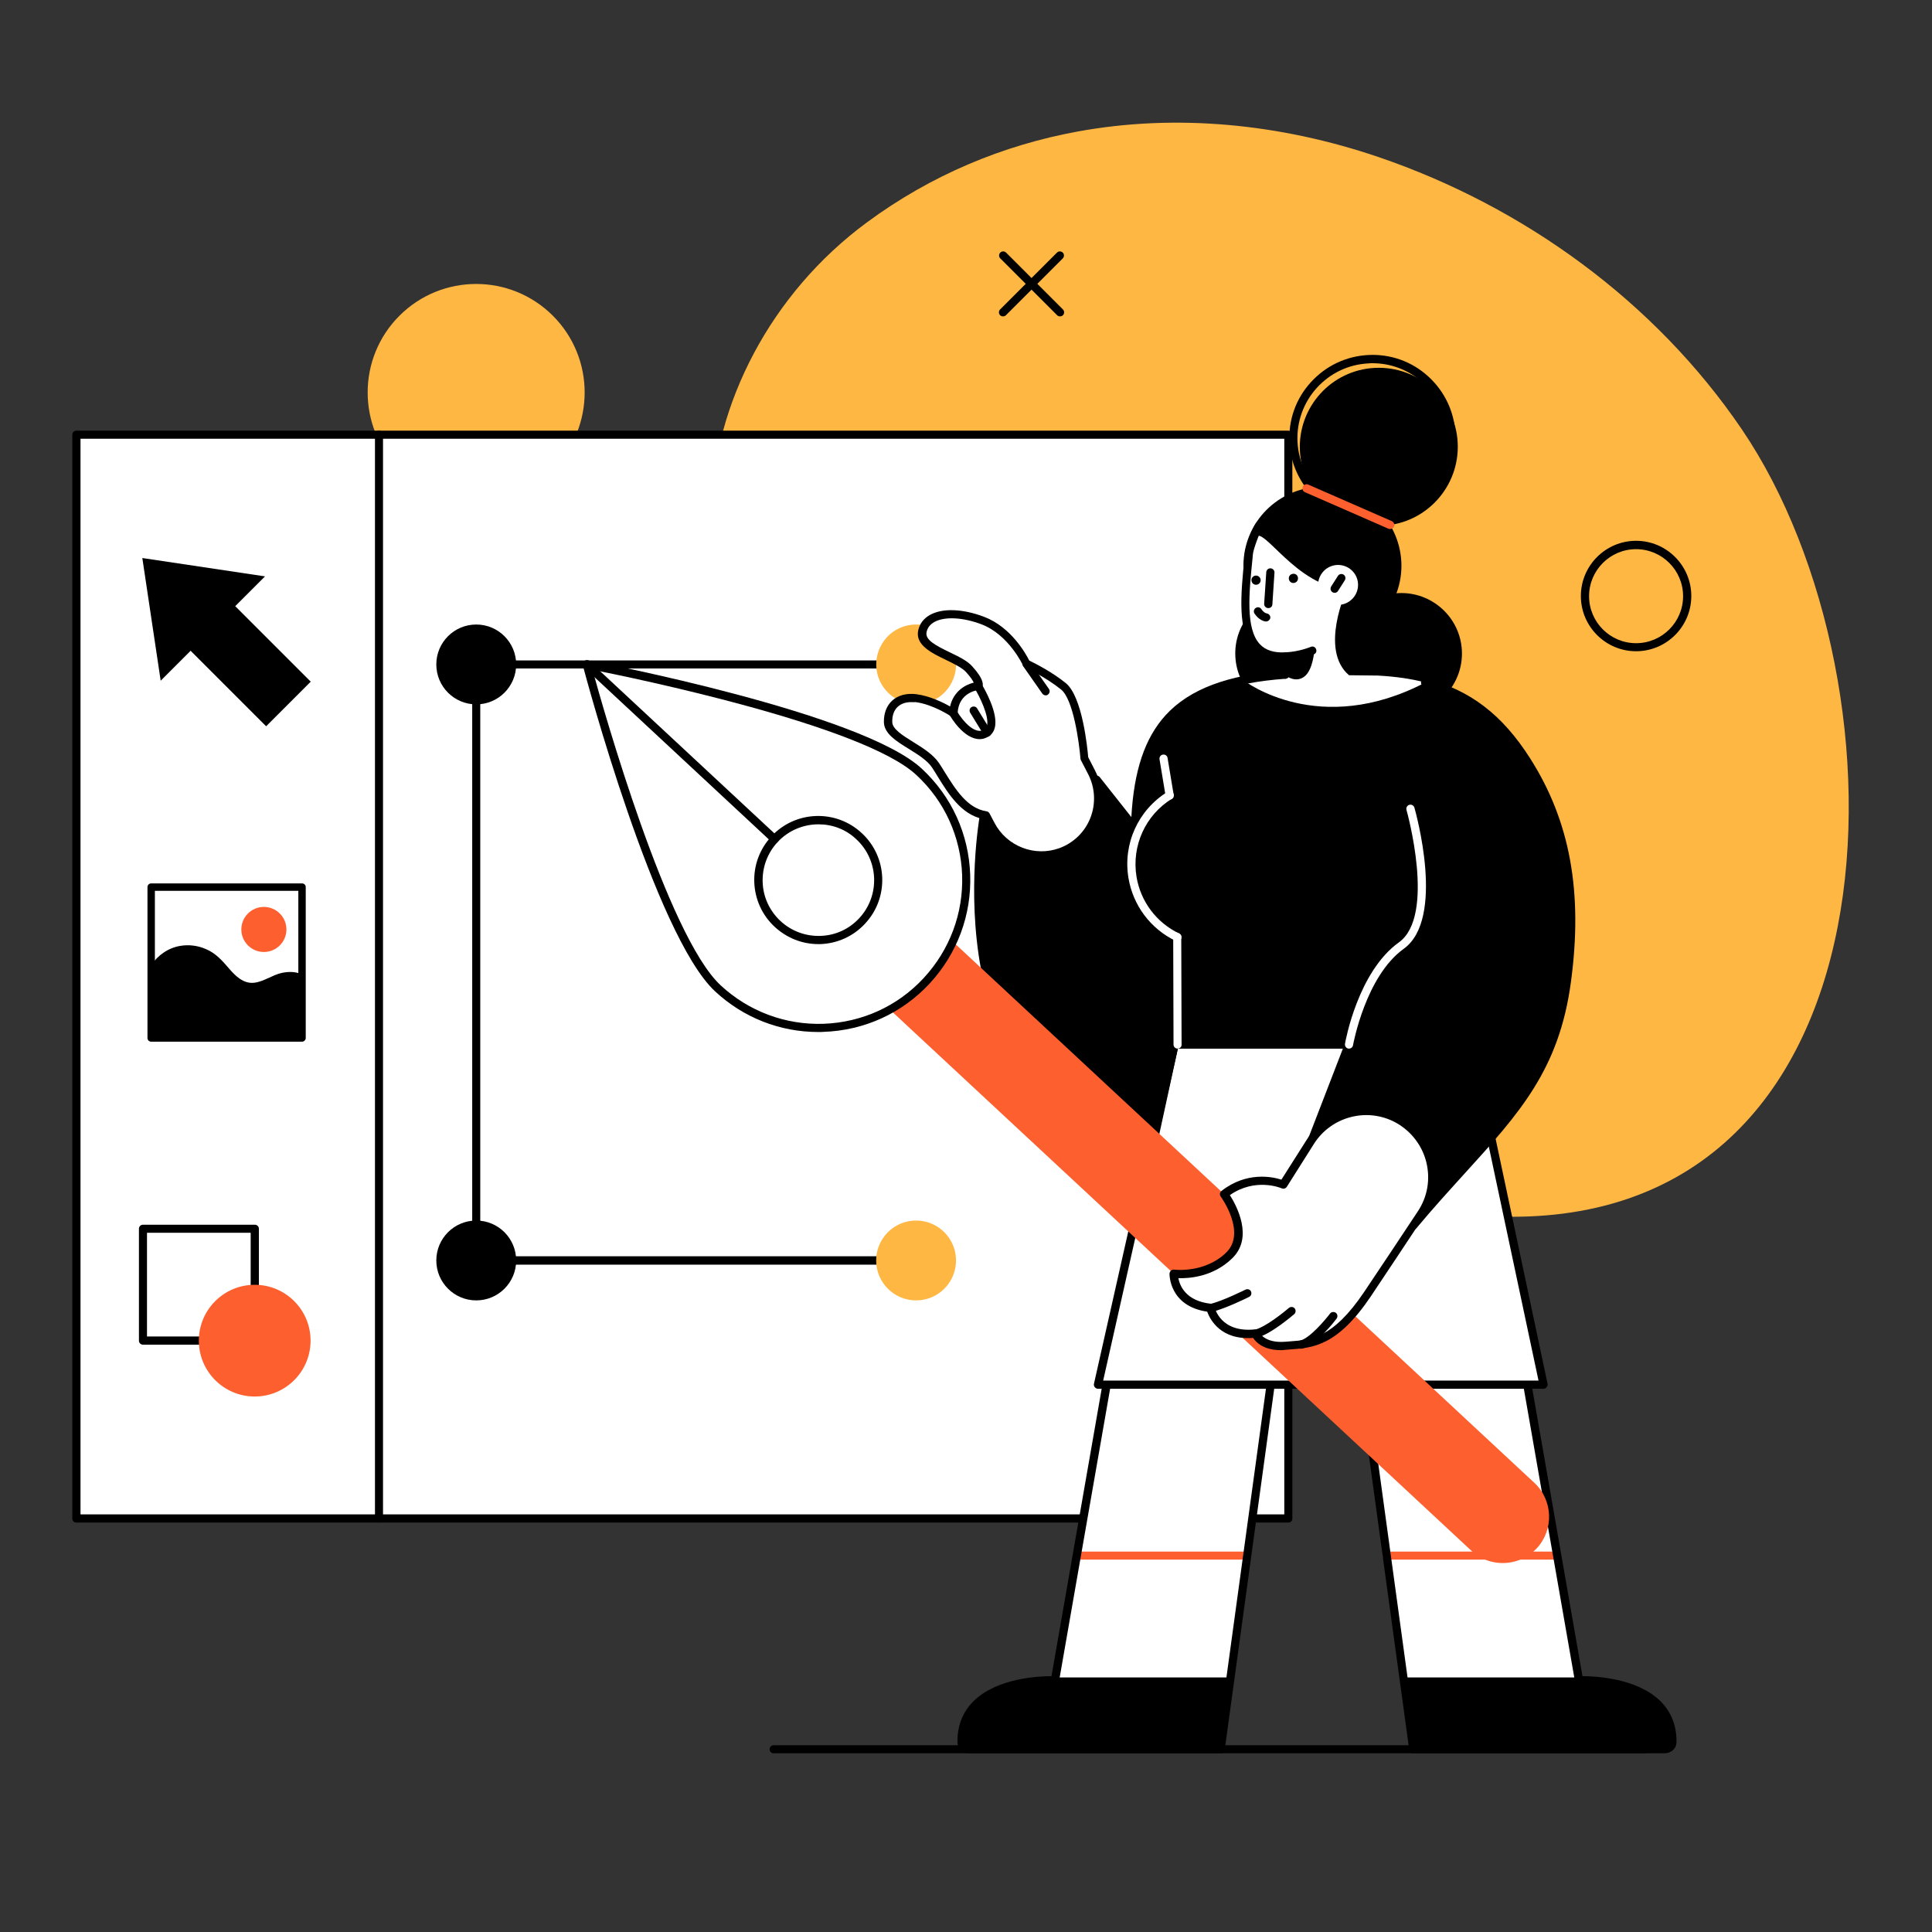 <?xml version="1.0" encoding="utf-8"?>
<!-- Generator: Adobe Illustrator 27.2.0, SVG Export Plug-In . SVG Version: 6.00 Build 0)  -->
<svg version="1.1" id="Layer_1" xmlns="http://www.w3.org/2000/svg" xmlns:xlink="http://www.w3.org/1999/xlink" x="0px" y="0px"
	 viewBox="0 0 1200 1200" style="enable-background:new 0 0 1200 1200;" xml:space="preserve">
<rect x="0" y="0" width="1200" height="1200" fill="#333333" stroke="none"/>
<style type="text/css">
	.st0{fill:#FFB743;}
	.st1{fill:#FFFFFF;}
	.st2{fill:#FD5F2F;}
</style>
<g>
	<g>
		
			<ellipse transform="matrix(0.707 -0.707 0.707 0.707 -85.746 280.527)" class="st0" cx="295.8" cy="243.8" rx="67.4" ry="67.4"/>
	</g>
	<path class="st0" d="M669.3,81.7c-46.3,8.5-90.8,26.9-130.8,56.4c-119.6,88.1-141.6,275.6,9.6,343.2C625,515.7,720.6,535,744.1,629
		c20.5,81.9,100.8,122.4,181,126.4c260.1,12.9,264.6-330,156.8-488.7c-53.8-79.2-135.2-138.3-225.8-169.2
		C794.8,76.7,730.4,70.5,669.3,81.7z"/>
	<rect x="47.4" y="270" class="st1" width="752.8" height="673.2"/>
	<path d="M800.2,945.7H47.4c-1.4,0-2.5-1.1-2.5-2.5V270c0-1.4,1.1-2.5,2.5-2.5h752.8c1.4,0,2.5,1.1,2.5,2.5v673.2
		C802.8,944.6,801.6,945.7,800.2,945.7z M50,940.6h747.7V272.5H50V940.6z"/>
	<g>
		<g>
			<path class="st1" d="M839,803.4l38.8,283.1h155.7c3.2,0,5.3-1.8,5.3-4.6c0.2-40.7-58.1-38.2-58.1-38.2L937.6,797L839,803.4z"/>
		</g>
	</g>
	<g>
		<g>
			<path class="st1" d="M797,803.4l-38.8,283.1H602.5c-3.2,0-5.3-1.8-5.3-4.6c-0.2-40.7,58.1-38.2,58.1-38.2L698.4,797L797,803.4z"
				/>
		</g>
	</g>
	<path class="st2" d="M773.8,968.7h-105c-1.4,0-2.5-1.1-2.5-2.5c0-1.4,1.1-2.5,2.5-2.5h105c1.4,0,2.5,1.1,2.5,2.5
		C776.4,967.6,775.2,968.7,773.8,968.7z"/>
	<path class="st2" d="M965.5,968.7H861.3c-1.4,0-2.5-1.1-2.5-2.5c0-1.4,1.1-2.5,2.5-2.5h104.2c1.4,0,2.5,1.1,2.5,2.5
		C968.1,967.6,966.9,968.7,965.5,968.7z"/>
	<g>
		<g>
			<path d="M1033.6,1089C1033.5,1089,1033.5,1089,1033.6,1089H877.8c-1.3,0-2.4-0.9-2.5-2.2l-38.8-283.1c-0.1-0.7,0.1-1.4,0.6-2
				c0.4-0.5,1.1-0.9,1.8-0.9l98.6-6.3c1.3-0.1,2.4,0.8,2.7,2.1l42.7,244.5c0,0,0,0,0,0c7.8,0,33.4,1.1,48.1,15.2
				c6.9,6.7,10.4,15.3,10.3,25.6C1041.3,1086.1,1038.1,1089,1033.6,1089z M880,1083.9h153.5c0,0,0,0,0,0c1,0,2.7-0.3,2.7-2
				c0-8.9-2.9-16.2-8.8-21.9c-15.5-14.9-46.3-13.8-46.6-13.8c-1.3,0-2.4-0.8-2.6-2.1l-42.7-244.4l-93.6,6L880,1083.9z"/>
		</g>
		<path d="M877.8,1086.5h155.7c3.2,0,5.3-1.8,5.3-4.6c0.2-40.7-58.1-38.2-58.1-38.2l-0.3-1.8H871.7L877.8,1086.5z"/>
	</g>
	<g>
		<g>
			<path d="M602.5,1089c-4.6,0-7.8-2.9-7.8-7.1c-0.1-10.3,3.4-18.9,10.3-25.6c14.7-14.1,40.3-15.2,48.1-15.2c0,0,0,0,0,0l42.7-244.5
				c0.2-1.3,1.4-2.2,2.7-2.1l98.6,6.3c0.7,0,1.4,0.4,1.8,0.9c0.4,0.5,0.6,1.3,0.6,2l-38.8,283.1c-0.2,1.3-1.3,2.2-2.5,2.2H602.5
				C602.5,1089,602.5,1089,602.5,1089z M653.5,1046.2c-6.7,0-31.6,0.9-45,13.8c-5.9,5.7-8.8,13-8.8,21.9c0,1.8,1.7,2,2.7,2
				c0,0,0,0,0,0H756l38.1-278.2l-93.6-6l-42.7,244.4c-0.2,1.3-1.4,2.1-2.6,2.1C655.2,1046.2,654.6,1046.2,653.5,1046.2z"/>
		</g>
		<path d="M758.3,1086.5H602.5c-3.2,0-5.3-1.8-5.3-4.6c-0.2-40.7,58.1-38.2,58.1-38.2l0.3-1.8h108.8L758.3,1086.5z"/>
	</g>
	<path d="M235.4,945.7c-1.4,0-2.5-1.1-2.5-2.5V270c0-1.4,1.1-2.5,2.5-2.5s2.5,1.1,2.5,2.5v673.2C238,944.6,236.8,945.7,235.4,945.7z
		"/>
	<path d="M146.1,376.5l46.9,46.9l-27.7,27.7l-46.9-46.9l-18.6,18.6l-5.7-38.1l-5.7-38.1l38.1,5.7l38.1,5.7L146.1,376.5z"/>
	<g>
		<path d="M158.2,835.2H88.8c-1.4,0-2.5-1.1-2.5-2.5v-69.5c0-1.4,1.1-2.5,2.5-2.5h69.5c1.4,0,2.5,1.1,2.5,2.5v69.5
			C160.8,834.1,159.6,835.2,158.2,835.2z M91.3,830.1h64.4v-64.4H91.3V830.1z"/>
		<circle class="st2" cx="158.2" cy="832.7" r="34.7"/>
	</g>
	<circle cx="295.8" cy="412.7" r="24.8"/>
	<g>
		<g>
			<path d="M658.4,196.5c-0.7,0-1.3-0.2-1.8-0.7l-35.3-35.3c-1-1-1-2.6,0-3.6c1-1,2.6-1,3.6,0l35.3,35.3c1,1,1,2.6,0,3.6
				C659.7,196.3,659,196.5,658.4,196.5z"/>
			<path d="M623,196.5c-0.7,0-1.3-0.2-1.8-0.7c-1-1-1-2.6,0-3.6l35.3-35.3c1-1,2.6-1,3.6,0c1,1,1,2.6,0,3.6l-35.3,35.3
				C624.3,196.3,623.7,196.5,623,196.5z"/>
		</g>
	</g>
	<path d="M1016.2,404.5c-18.9,0-34.3-15.4-34.3-34.3c0-18.9,15.4-34.3,34.3-34.3s34.3,15.4,34.3,34.3
		C1050.5,389.1,1035.1,404.5,1016.2,404.5z M1016.2,341.1c-16.1,0-29.2,13.1-29.2,29.2s13.1,29.2,29.2,29.2
		c16.1,0,29.2-13.1,29.2-29.2S1032.3,341.1,1016.2,341.1z"/>
	<path d="M772.4,353.8c1.3,27.1,24.4,47.9,51.4,46.6s47.9-24.4,46.6-51.4C869,321.9,846,301,819,302.4
		C791.9,303.7,771,326.7,772.4,353.8z"/>
	<path d="M807.4,279.9c1.3,27.1,24.4,47.9,51.4,46.6c27.1-1.3,47.9-24.4,46.6-51.4c-1.3-27.1-24.4-47.9-51.4-46.6
		C826.9,229.8,806.1,252.9,807.4,279.9z"/>
	<path d="M852.4,323.7c-12.8,0-25-4.7-34.6-13.4c-10.2-9.3-16.2-21.9-16.9-35.7l0,0c-0.7-13.8,4-27,13.3-37.2
		c9.3-10.2,21.9-16.2,35.7-16.9c13.8-0.7,27,4,37.2,13.3c10.2,9.3,16.2,21.9,16.9,35.7c1.4,28.4-20.6,52.7-49,54.1
		C854.1,323.7,853.2,323.7,852.4,323.7z M852.5,225.6c-0.8,0-1.6,0-2.4,0.1c-12.4,0.6-23.8,6-32.2,15.2c-8.3,9.2-12.6,21.1-12,33.5
		l0,0c0.6,12.4,6,23.8,15.2,32.2c9.2,8.3,21.1,12.6,33.5,12c25.6-1.3,45.4-23.1,44.2-48.8c-0.6-12.4-6-23.8-15.2-32.2
		C875,229.8,864,225.6,852.5,225.6z"/>
	<path d="M832.9,407.8c1,20.7,18.7,36.7,39.4,35.7c20.7-1,36.7-18.7,35.7-39.4c-1-20.7-18.7-36.7-39.4-35.7
		C847.9,369.4,831.9,387.1,832.9,407.8z"/>
	<path d="M767.3,407.8c1,20.7,18.7,36.7,39.4,35.7c20.7-1,36.7-18.7,35.7-39.4c-1-20.7-18.7-36.7-39.4-35.7
		C782.2,369.4,766.2,387.1,767.3,407.8z"/>
	<polygon class="st1" points="958.7,860.1 913.9,648.8 729.6,648.8 682,860.1 	"/>
	<path d="M958.7,862.6H682c-0.8,0-1.5-0.4-2-1c-0.5-0.6-0.7-1.4-0.5-2.2l47.6-211.3c0.3-1.2,1.3-2,2.5-2h184.3c1.2,0,2.2,0.8,2.5,2
		l44.8,211.3c0.2,0.8,0,1.5-0.5,2.1C960.2,862.3,959.5,862.6,958.7,862.6z M685.2,857.5h270.4l-43.8-206.2H731.6L685.2,857.5z"/>
	<path d="M948.4,472.3c-18.2-28.5-42.9-50.3-92.7-52.6l-56.5-0.7c-70.7,5-92.7,34.5-94.1,96.2l-0.1-0.9l-23.9-30.1L611,507.8
		c0,0-32.5,180.6,104.3,207l14.3-66h108.4l-22.6,58.4l62.9,53.9c48.4-57.8,86-82.9,95.2-151.3C981.9,546.7,969.2,504.9,948.4,472.3z
		"/>
	<path class="st1" d="M855.7,419.6l-17.8-0.2c-18.7-15.9-1.4-53.1-1.4-53.1c-31.9-2.2-51.8-40.3-56.9-32.6c-2,3.1-3.5,6.5-3.9,10.1
		c-3.2,31.5-7.4,65.3,22.5,63.8l0.6,11.3c-9.8,0.7-18.6,1.9-26.5,3.6c1.1,0.8,47,35.9,113,1.4C876.6,421.6,866.8,420.2,855.7,419.6z
		"/>
	<path d="M878.2,763.6c-0.6,0-1.2-0.2-1.7-0.6l-62.9-53.9c-0.8-0.7-1.1-1.8-0.7-2.9l21.2-54.9H731.6l-13.9,64c-0.3,1.4-1.6,2.2-3,2
		c-57-11-93.5-50.9-105.4-115.4c-9-48.4-0.9-94.1-0.9-94.5c0.2-0.9,0.8-1.7,1.7-2l70.1-23.6c1-0.3,2.1,0,2.8,0.8l19.7,24.9
		c1.6-28.9,8.4-49.1,21.2-63.2c14.9-16.3,38.5-25.2,74-27.8c1.4-0.1,2.6,0.9,2.7,2.4c0.1,1.4-0.9,2.6-2.4,2.7
		c-64.8,4.8-89.4,30.2-90.8,93.7c0,1.4-1.1,2.4-2.5,2.5c-1.3,0.1-2.5-1-2.6-2.3l0-0.1l-22.3-28.1l-67,22.6
		c-1.3,8.1-6.8,48.7,1.1,91.3c11.5,62.2,44.8,99.4,98.9,110.7l13.8-63.6c0.3-1.2,1.3-2,2.5-2h108.4c0.8,0,1.6,0.4,2.1,1.1
		c0.5,0.7,0.6,1.6,0.3,2.4l-21.9,56.7l59.5,51c10-11.8,19.4-22.1,28.4-32.1c33.4-36.7,57.5-63.2,64.6-115.9
		c7.4-54.7-0.5-97.8-24.7-135.8c-16.5-25.9-35.5-40.4-61.5-47.3c-1.4-0.4-2.2-1.7-1.8-3.1c0.4-1.4,1.8-2.2,3.1-1.8
		c27.4,7.2,47.3,22.4,64.5,49.4c24.9,39,33,83.3,25.4,139.2c-7.3,54.2-31.9,81.3-65.9,118.7c-9.5,10.5-19.4,21.3-29.9,33.9
		c-0.4,0.5-1.1,0.8-1.7,0.9C878.4,763.6,878.3,763.6,878.2,763.6z"/>
	<path class="st1" d="M837.9,651.3c-0.1,0-0.3,0-0.4,0c-1.4-0.2-2.3-1.6-2.1-3c0.3-1.8,8.1-44.8,33.5-63
		c23.1-16.6,4.9-81.5,4.7-82.2c-0.4-1.4,0.4-2.8,1.7-3.2c1.4-0.4,2.8,0.4,3.2,1.7c0.8,2.8,19.4,69-6.6,87.7
		c-23.7,17-31.4,59.3-31.5,59.8C840.2,650.4,839.2,651.3,837.9,651.3z"/>
	<g>
		<path class="st1" d="M731.3,584.7c-0.4,0-0.7-0.1-1.1-0.3c-15.6-7.5-26.5-22.1-29.3-39.1c-3.5-21.2,6-42.2,24.3-53.5
			c1.2-0.7,2.8-0.4,3.5,0.8c0.7,1.2,0.4,2.8-0.8,3.5c-16.5,10.2-25.1,29.2-22,48.4c2.5,15.4,12.4,28.6,26.5,35.3
			c1.3,0.6,1.8,2.1,1.2,3.4C733.1,584.1,732.2,584.7,731.3,584.7z"/>
		<path class="st1" d="M726.5,496.6c-1.2,0-2.3-0.9-2.5-2.1l-3.8-22.9c-0.2-1.4,0.7-2.7,2.1-2.9c1.4-0.2,2.7,0.7,2.9,2.1l3.8,22.9
			c0.2,1.4-0.7,2.7-2.1,2.9C726.7,496.5,726.6,496.6,726.5,496.6z"/>
		<path class="st1" d="M731.4,651.3c-1.4,0-2.5-1.1-2.5-2.5l-0.2-66.7c0-1.4,1.1-2.6,2.5-2.6c0,0,0,0,0,0c1.4,0,2.5,1.1,2.5,2.5
			l0.2,66.7C734,650.2,732.9,651.3,731.4,651.3C731.5,651.3,731.4,651.3,731.4,651.3z"/>
	</g>
	<g>
		<path class="st2" d="M938.9,970.3c-8.7,1.7-18.1-0.6-25.1-7.2l-425-395.5l39.2-42.1L953,921c11.6,10.8,12.3,29,1.5,40.7
			C950.1,966.3,944.7,969.2,938.9,970.3z"/>
		<g>
			<path class="st1" d="M570.9,479.4c37.1,34.5,39.2,92.6,4.7,129.8c-34.5,37.1-92.6,39.2-129.8,4.7
				c-37.1-34.5-81.4-201.1-81.4-201.1S533.8,444.9,570.9,479.4z"/>
			<path d="M508.3,641c-23.9,0-46.6-8.9-64.2-25.3C406.9,581,363.8,420.2,362,413.3c-0.2-0.8,0-1.7,0.6-2.4c0.6-0.6,1.5-0.9,2.3-0.8
				c6.9,1.3,170.5,32.7,207.7,67.4l0,0c18.5,17.2,29.1,40.5,30,65.7c0.9,25.2-8.1,49.2-25.2,67.7c-17.2,18.5-40.5,29.1-65.7,30
				C510.6,641,509.5,641,508.3,641z M368,416c7,25.4,46.6,165.3,79.6,196c17.5,16.2,40.2,24.7,64,23.9c23.8-0.9,45.9-10.9,62.1-28.4
				c16.2-17.5,24.7-40.2,23.9-64c-0.9-23.8-10.9-45.9-28.4-62.1l0,0C536.2,450.5,393.8,421.1,368,416z"/>
			<path d="M508.3,586.4c-10.1,0-19.6-3.8-27.1-10.7c-7.8-7.2-12.3-17.1-12.7-27.7c-0.4-10.6,3.4-20.7,10.6-28.5
				c14.9-16.1,40.2-17,56.2-2l0,0c16.1,14.9,17,40.2,2,56.2c-7.2,7.8-17.1,12.3-27.7,12.7C509.3,586.4,508.8,586.4,508.3,586.4z
				 M508.4,512c-9.3,0-18.6,3.7-25.4,11c-6.3,6.8-9.6,15.6-9.3,24.9c0.3,9.3,4.3,17.8,11,24.1c6.8,6.3,15.6,9.6,24.9,9.3
				c9.3-0.3,17.8-4.2,24.1-11c13-14,12.2-36-1.8-49C525.3,515,516.9,512,508.4,512z"/>
			<path d="M481.1,523.8c-0.6,0-1.2-0.2-1.7-0.7L362.7,414.5c-1-1-1.1-2.6-0.1-3.6c1-1,2.6-1.1,3.6-0.1l116.7,108.6
				c1,1,1.1,2.6,0.1,3.6C482.5,523.5,481.8,523.8,481.1,523.8z"/>
		</g>
	</g>
	<path d="M798.3,421.6c-1.4,0-2.5-1.1-2.5-2.5v-8.7c-7.1-0.1-12.7-2.4-16.8-6.6c-10.7-11.3-8.3-34.9-6-57.8l0.2-2.3
		c0.4-4,4.4-15,6.7-18.5c0.8-1.2,2.4-1.5,3.5-0.7c1.2,0.8,1.5,2.4,0.7,3.5c-1.8,2.8-5.6,13.1-5.9,16.2l-0.2,2.3
		c-2.2,21.7-4.5,44.1,4.6,53.7c3.5,3.7,8.6,5.3,15.5,5c0.7,0,1.4,0.2,1.9,0.7c0.5,0.5,0.8,1.1,0.8,1.8V419
		C800.9,420.5,799.7,421.6,798.3,421.6z"/>
	<g>
		<path d="M806.2,359.1c0.1,1.6-1.1,2.9-2.7,3c-1.6,0.1-2.9-1.1-3-2.7c-0.1-1.6,1.1-2.9,2.7-3C804.8,356.2,806.2,357.5,806.2,359.1z
			"/>
		<path d="M783,360.2c0.1,1.6-1.1,2.9-2.7,3c-1.6,0.1-2.9-1.1-3-2.7c-0.1-1.6,1.1-2.9,2.7-3C781.5,357.4,782.9,358.6,783,360.2z"/>
		<g>
			<path class="st1" d="M843.5,362.7c0.3,6.8-4.9,12.6-11.8,13c-6.8,0.3-12.6-4.9-13-11.8c-0.3-6.8,4.9-12.6,11.8-13
				C837.4,350.6,843.2,355.9,843.5,362.7z"/>
			<path d="M829,368.2c-0.5,0-0.9-0.1-1.4-0.4c-1.2-0.8-1.5-2.3-0.8-3.5l4.2-6.6c0.8-1.2,2.3-1.5,3.5-0.8c1.2,0.8,1.5,2.3,0.8,3.5
				l-4.2,6.6C830.7,367.8,829.8,368.2,829,368.2z"/>
		</g>
	</g>
	<path d="M787.8,377.7c-0.1,0-0.1,0-0.2,0c-1.4-0.1-2.5-1.3-2.4-2.7l1.3-19.6c0.1-1.4,1.3-2.5,2.7-2.4c1.4,0.1,2.5,1.3,2.4,2.7
		l-1.3,19.6C790.3,376.7,789.2,377.7,787.8,377.7z"/>
	<path d="M786.4,386c-0.1,0-0.2,0-0.4,0c-4-0.6-6.5-4.5-6.8-4.9c-0.8-1.2-0.4-2.8,0.8-3.5c1.2-0.8,2.8-0.4,3.5,0.8
		c0.4,0.6,1.8,2.4,3.3,2.6c1.4,0.2,2.4,1.5,2.2,2.9C788.7,385.1,787.6,386,786.4,386z"/>
	<path d="M798.9,419.8c0,0,5.9,4.6,11.3,0.4c5.5-4.2,6.2-16.7,6.2-16.7l-18.1,4.3L798.9,419.8z"/>
	<path d="M798.3,410.3c-1.4,0-2.5-1.1-2.5-2.4c-0.1-1.4,1-2.6,2.4-2.7c9-0.4,15.8-3.4,15.9-3.4c1.3-0.6,2.8,0,3.3,1.3
		c0.6,1.3,0,2.8-1.3,3.3c-0.3,0.1-7.7,3.3-17.7,3.8C798.4,410.3,798.4,410.3,798.3,410.3z"/>
	<path d="M569,785.5H295.8c-1.4,0-2.5-1.1-2.5-2.5V412.7c0-1.4,1.1-2.5,2.5-2.5H569c1.4,0,2.5,1.1,2.5,2.5s-1.1,2.5-2.5,2.5H298.3
		v365.1H569c1.4,0,2.5,1.1,2.5,2.5C571.6,784.3,570.5,785.5,569,785.5z"/>
	<circle cx="295.8" cy="782.9" r="24.8"/>
	<path class="st0" d="M593.8,782.9c0,13.7-11.1,24.8-24.8,24.8c-13.7,0-24.8-11.1-24.8-24.8c0-13.7,11.1-24.8,24.8-24.8
		C582.7,758.1,593.8,769.2,593.8,782.9z"/>
	<path d="M1021.1,1089H480.5c-1.4,0-2.5-1.1-2.5-2.5c0-1.4,1.1-2.5,2.5-2.5h540.6c1.4,0,2.5,1.1,2.5,2.5
		C1023.7,1087.9,1022.5,1089,1021.1,1089z"/>
	<path class="st0" d="M590.5,400.2c6.9,11.8,2.8,27-9,33.9s-27,2.8-33.9-9c-6.9-11.8-2.8-27,9-33.9
		C568.5,384.4,583.6,388.4,590.5,400.2z"/>
	<path class="st1" d="M678.1,479.8l-4.5-8.7c0,0-2.8-36.5-13-44.7c-10.2-8.3-23-14.1-23-14.1s-9-19.9-27.1-26.8
		c-18.2-6.9-35.2-4.7-37.6,6.7c-2.4,11.4,21.6,15.4,29,23.5c7.4,8.1,5.7,10.5,5.7,10.5s-14.7,1.3-15.4,16.9c0,0-11.5-7.8-23.2-9.3
		c-10.6-1.4-17.6,4.5-17.4,14.8c0.2,10.3,22,15.6,29.4,26.7c7.4,11.1,15.6,28.8,31.3,31.1l3.1,5.9c8.2,15.7,26.8,22.9,43.4,16.9l0,0
		C678.8,521.9,687.9,498.7,678.1,479.8z"/>
	<path d="M646.8,533.9c-13.8,0-27-7.6-33.7-20.4l-2.5-4.8c-13.5-2.7-21.5-15.6-28-26.1c-1.3-2.1-2.5-4.1-3.7-5.9
		c-3-4.5-8.9-8.1-14.5-11.6c-7.8-4.8-15.2-9.4-15.4-16.5c-0.1-5.6,1.7-10.3,5.2-13.5c3.7-3.3,9-4.7,15.1-3.9
		c8.3,1.1,16.4,5.1,20.8,7.6c2.1-9.3,9.3-13.5,14.7-14.8c-0.5-1.2-1.8-3.3-4.8-6.6c-2.5-2.7-7.5-5.1-12.4-7.5
		c-9-4.3-19.2-9.3-17.3-18.3c0.9-4.2,3.4-7.5,7.4-9.7c7.8-4.3,20.3-3.8,33.5,1.2c16.9,6.4,26.1,23.2,28.1,27.2
		c3.1,1.5,13.8,6.8,22.7,14c10.3,8.4,13.4,40.3,13.9,46l4.2,8.2l0,0c5,9.7,5.6,21,1.7,31.2c-4,10.1-12.1,18.1-22.3,21.8
		C655.5,533.1,651.1,533.9,646.8,533.9z M566,436.1c-3.4,0-6.2,0.9-8.3,2.8c-2.4,2.1-3.6,5.5-3.5,9.6c0.1,4.3,6.3,8.2,12.9,12.3
		c6.1,3.8,12.4,7.7,16.1,13.1c1.3,1.9,2.5,3.9,3.8,6c6.5,10.4,13.8,22.2,25.7,24c0.8,0.1,1.5,0.6,1.9,1.3l3.1,5.9
		c7.6,14.5,24.9,21.3,40.3,15.7c8.8-3.2,15.9-10.1,19.3-18.9c3.4-8.8,2.9-18.6-1.4-27l-4.5-8.7c-0.2-0.3-0.3-0.6-0.3-1
		c-0.8-9.8-4.4-36.7-12-42.9c-9.8-7.9-22.3-13.7-22.4-13.7c-0.6-0.3-1-0.7-1.3-1.3c-0.1-0.2-8.8-19-25.7-25.5
		c-11.6-4.4-22.9-5-29.3-1.5c-2.7,1.5-4.3,3.6-4.9,6.3c-1,4.8,5.4,8.2,14.5,12.6c5.6,2.7,10.8,5.2,13.9,8.7c7.3,8,7.2,11.9,5.8,13.7
		c-0.4,0.6-1.1,0.9-1.8,1c-0.5,0-12.5,1.3-13.1,14.4c0,0.9-0.6,1.7-1.4,2.2c-0.8,0.4-1.8,0.3-2.6-0.2c-0.1-0.1-11.2-7.5-22.1-8.9
		C567.8,436.2,566.9,436.1,566,436.1z"/>
	<g>
		<path d="M649.5,431.9c-0.8,0-1.6-0.4-2.1-1.1l-11.9-17c-0.8-1.2-0.5-2.7,0.6-3.5c1.2-0.8,2.7-0.5,3.5,0.6l11.9,17
			c0.8,1.2,0.5,2.7-0.6,3.5C650.5,431.8,650,431.9,649.5,431.9z"/>
		<path d="M613.2,457.6c-0.9,0-1.7-0.4-2.2-1.2l-8.4-13.7c-0.7-1.2-0.4-2.8,0.8-3.5c1.2-0.7,2.8-0.4,3.5,0.8l8.4,13.7
			c0.7,1.2,0.4,2.8-0.8,3.5C614.1,457.5,613.6,457.6,613.2,457.6z"/>
	</g>
	<path d="M608.5,459.1c-10,0-18.1-14-18.5-14.7c-0.7-1.2-0.3-2.8,0.9-3.5c1.2-0.7,2.8-0.3,3.5,0.9c0.1,0.2,9.1,15.4,16.8,11.5
		c0.9-0.5,1.5-1.2,1.8-2.3c1.7-6.1-4.9-19-7.6-23.4c-0.7-1.2-0.4-2.8,0.8-3.5s2.8-0.4,3.5,0.8c1.1,1.8,10.8,18.1,8.1,27.4
		c-0.7,2.5-2.2,4.4-4.5,5.5C611.8,458.7,610.1,459.1,608.5,459.1z"/>
	<path class="st2" d="M863.4,328.6c-0.3,0-0.7-0.1-1-0.2l-51.9-22.7c-1.3-0.6-1.9-2.1-1.3-3.4c0.6-1.3,2.1-1.9,3.4-1.3l51.9,22.7
		c1.3,0.6,1.9,2.1,1.3,3.4C865.3,328,864.4,328.6,863.4,328.6z"/>
	<path class="st1" d="M868.1,695.2L868.1,695.2c-19-10.3-42.7-4.2-54.2,14.1L797,735.9c0,0-18.7-8.1-36.7,5.9c0,0,17.7,24,3.1,38.1
		c-14.5,14.1-34.4,11.3-34.4,11.3s-0.6,18.7,22.8,21.2c0,0,3.9,18.5,27.9,15.9c0,0,3.4,8.7,18.4,7.6c15-1.1,29.8-0.3,51.1-31.9
		c9.6-14.2,22.4-33.5,33.5-50.3C896,733.7,889.2,706.7,868.1,695.2z"/>
	<path d="M795.5,838.6c-10.6,0-15.3-4.8-17.2-7.6c-20.1,1.5-26.7-11.4-28.5-16.3c-23.8-3.5-23.4-23.4-23.4-23.6
		c0-0.7,0.4-1.4,0.9-1.9c0.6-0.5,1.3-0.7,2-0.6c0.2,0,18.9,2.4,32.3-10.6c12.8-12.4-3.2-34.6-3.4-34.8c-0.8-1.1-0.6-2.7,0.5-3.5
		c15.6-12.2,31.6-8.8,37.2-7l15.8-24.9c12.2-19.3,37.5-25.9,57.6-15l0,0c10.7,5.8,18.5,15.9,21.4,27.7c2.9,11.8,0.8,24.4-5.9,34.5
		c-9.7,14.6-23.3,35.2-33.5,50.4c-20.8,30.8-35.9,31.8-50.5,32.8c-0.8,0.1-1.7,0.1-2.5,0.2C797.4,838.6,796.4,838.6,795.5,838.6z
		 M779.8,825.8c1,0,2,0.6,2.4,1.6c0.1,0.3,3.1,6.9,15.8,6c0.9-0.1,1.7-0.1,2.6-0.2c14-1,27.2-1.9,46.6-30.6
		c10.2-15.1,23.8-35.7,33.5-50.3c6-9.1,7.8-19.9,5.2-30.5c-2.6-10.4-9.5-19.3-18.9-24.5c-17.7-9.7-40.1-3.9-50.9,13.2l-16.8,26.6
		c-0.7,1.1-2,1.5-3.2,1c-0.7-0.3-16.4-6.8-32.2,4.2c4.1,6.5,14.9,26.3,1.4,39.3c-11.9,11.6-26.9,12.5-33.4,12.3
		c0.9,4.7,4.6,14.2,20.3,15.9c1.1,0.1,2,0.9,2.2,2c0.1,0.7,3.8,16.2,25.2,13.9C779.6,825.8,779.7,825.8,779.8,825.8z"/>
	<g>
		<path d="M751.8,815c-1.2,0-2.2-0.8-2.5-2c-0.3-1.4,0.6-2.7,2-3c7.7-1.7,22.1-8.9,22.3-9c1.3-0.6,2.8-0.1,3.4,1.1
			c0.6,1.3,0.1,2.8-1.1,3.4c-0.6,0.3-15.2,7.6-23.5,9.4C752.2,815,752,815,751.8,815z"/>
		<path d="M779.8,830.9c-1.2,0-2.2-0.8-2.5-2c-0.3-1.4,0.6-2.7,2-3c6.1-1.3,17.4-10.2,21.2-13.5c1.1-0.9,2.7-0.8,3.6,0.2
			c0.9,1.1,0.8,2.7-0.2,3.6c-0.6,0.5-14.8,12.8-23.4,14.7C780.1,830.9,780,830.9,779.8,830.9z"/>
		<path d="M807.9,837.7c-1.2,0-2.2-0.8-2.5-2c-0.3-1.4,0.6-2.7,2-3c5.9-1.3,15.5-12.6,18.7-16.8c0.8-1.1,2.4-1.3,3.6-0.5
			c1.1,0.8,1.3,2.4,0.5,3.6c-1.3,1.7-12.9,16.8-21.7,18.7C808.2,837.7,808,837.7,807.9,837.7z"/>
	</g>
	<g>
		<rect x="93.9" y="550.9" class="st1" width="93.7" height="93.7"/>
		<path d="M187.6,605.8l-0.1-0.6c-3.9-1.8-8.3-1.8-12.5-0.9c-5.9,1.3-11.1,5.4-17.1,6.1c-6.6,0.8-11.7-4.2-15.7-8.9
			c-4.2-4.9-8.3-9.5-14.3-12c-5-2.2-10.6-2.9-15.9-2c-7.4,1.2-14,5.8-18.1,12v45.2h93.7V605.8z"/>
		<path d="M187.6,647H93.9c-1.3,0-2.3-1-2.3-2.3v-93.7c0-1.3,1-2.3,2.3-2.3h93.7c1.3,0,2.3,1,2.3,2.3v93.7
			C189.9,645.9,188.9,647,187.6,647z M96.2,642.4h89.1v-89.1H96.2V642.4z"/>
		<circle class="st2" cx="163.9" cy="577.3" r="14"/>
	</g>
</g>
</svg>
